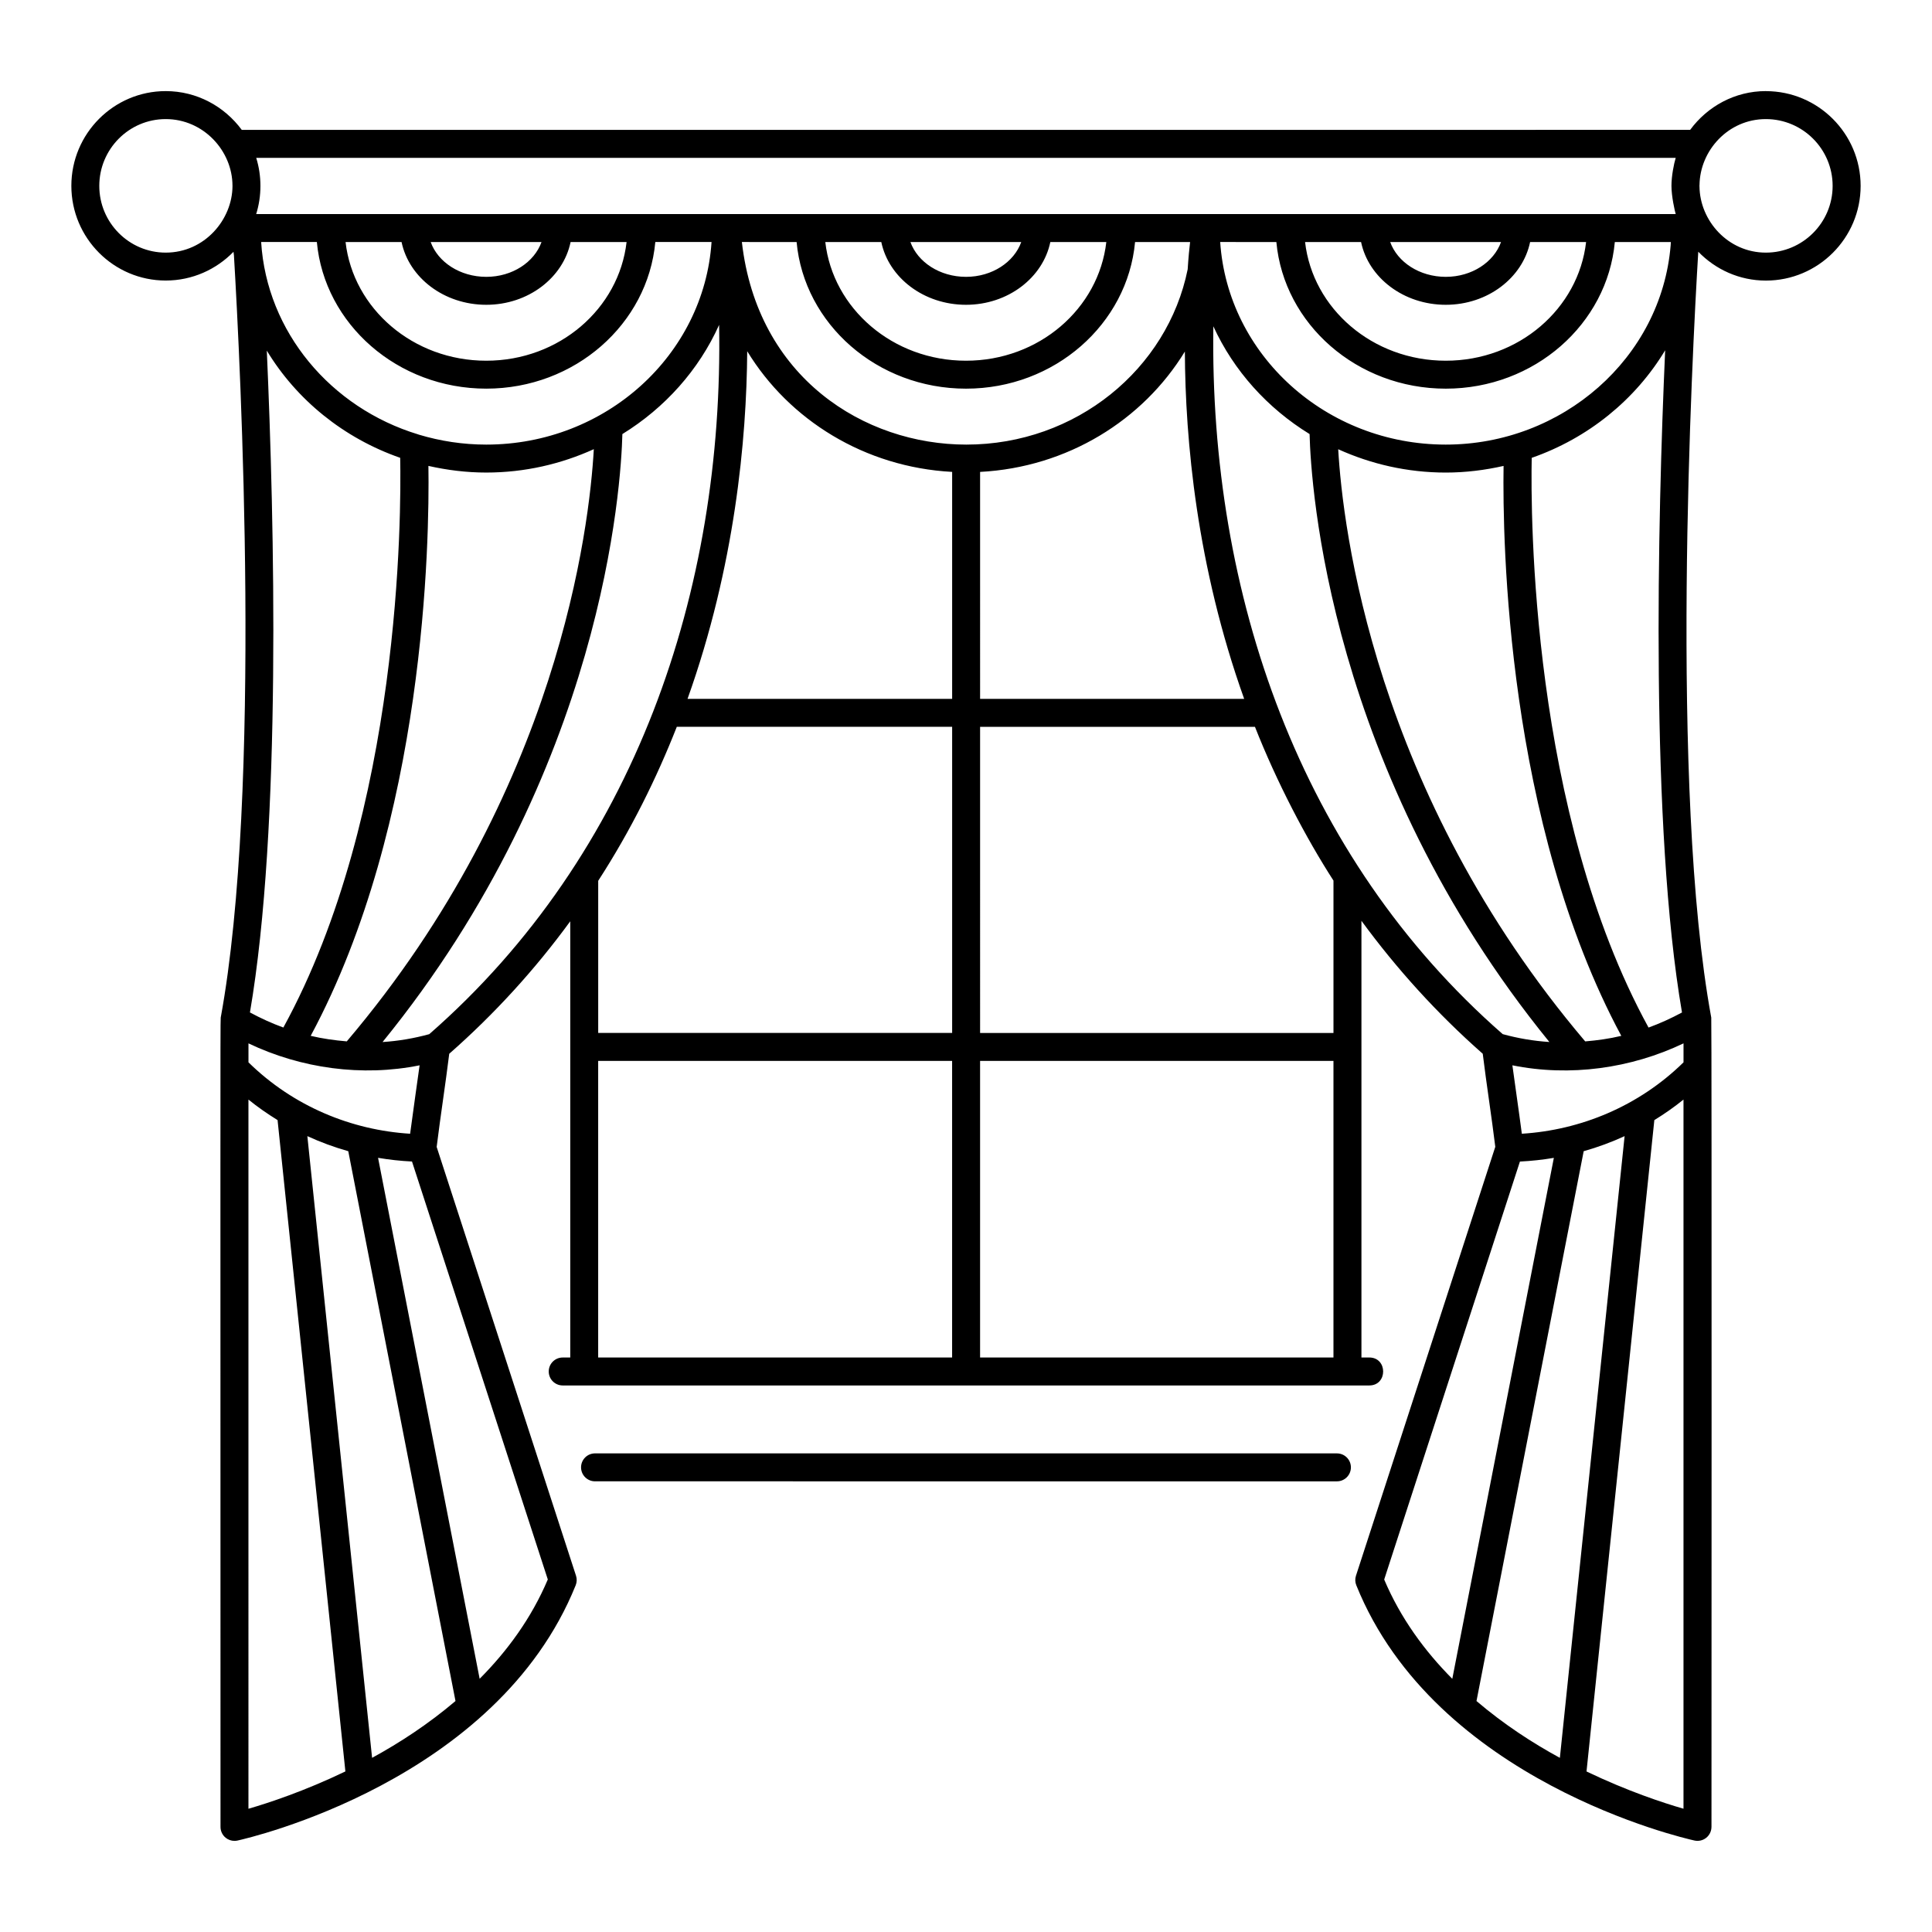 <?xml version="1.0" encoding="UTF-8"?>
<!-- Uploaded to: ICON Repo, www.svgrepo.com, Generator: ICON Repo Mixer Tools -->
<svg fill="#000000" width="800px" height="800px" version="1.1" viewBox="144 144 512 512" xmlns="http://www.w3.org/2000/svg">
 <g>
  <path d="m611.98 168.14c-8.246 0-15.512 4.078-20.07 10.273l-383.84 0.004c-4.578-6.195-11.871-10.273-20.148-10.273-13.789-0.004-25.012 11.262-25.012 25.105 0 13.84 11.223 25.098 25.012 25.098 7.039 0 13.395-2.934 17.957-7.617 0.031 0.312 0.078 0.621 0.117 0.938 1.734 29.078 7.496 142.14-3.5 202.01-0.137 0.742-0.059 32.559-0.059 214.47 0 1.121 0.508 2.184 1.383 2.887 0.664 0.535 1.484 0.816 2.324 0.816 0.27 0 0.535-0.027 0.797-0.086 2.793-0.613 68.676-15.688 89.625-67.656 0.324-0.805 0.355-1.699 0.086-2.523l-36.93-113.64c1.008-8.191 2.336-16.594 3.332-24.688 12.051-10.59 22.77-22.375 32.07-35.109v115.61l-2-0.004c-2.047 0-3.703 1.656-3.703 3.703s1.656 3.703 3.703 3.703h213.75c4.906 0 4.898-7.41 0-7.41h-2.078v-115.73c9.223 12.594 19.957 24.5 32.148 35.234 1.004 8.184 2.371 16.832 3.324 24.664-50.598 155.77-33.145 102.04-36.922 113.66-0.27 0.824-0.238 1.723 0.086 2.523 20.938 51.973 86.832 67.043 89.625 67.656 1.066 0.238 2.223-0.008 3.117-0.73 0.875-0.703 1.383-1.766 1.383-2.887l0.004-0.016c0-0.758 0.094-213.63-0.059-214.45-11.129-60.555-5.098-175.57-3.441-202.97 4.551 4.703 10.887 7.652 17.922 7.652 13.84 0 25.105-11.258 25.105-25.098 0-13.844-11.266-25.109-25.105-25.109zm-146.43 62.332c5.394 11.777 14.332 21.695 25.504 28.559 0.344 13.523 4.957 89.098 63.547 161.11-4.18-0.27-8.32-0.973-12.367-2.086-53.824-47.055-77.742-116.66-76.684-187.58zm-142.19 106.14h72.969v81.121h-93.797v-40.312c8.691-13.434 15.469-27.188 20.828-40.809zm-70.672 107.84c-15.457-0.949-30.883-7.191-42.84-18.922v-5.027c13.953 6.656 30.113 8.895 45.352 5.816-0.348 2.59-1.801 12.652-2.512 18.133zm-16.391 4.625 28.414 145.71c-7.109 6.047-14.734 11.043-22.102 15.059l-17.156-164.76c3.496 1.609 7.117 2.938 10.844 3.992zm-0.398-29.102c-3.207-0.273-6.406-0.715-9.562-1.465 30.414-56.605 31.5-131.2 31.199-151.04 4.934 1.113 10.051 1.762 15.332 1.762 10.199 0 19.836-2.266 28.5-6.195-1.164 20.621-9.34 90.777-65.469 156.94zm36.969-158.15c-6.211 0-12.188-0.938-17.824-2.625-0.094-0.039-0.18-0.066-0.273-0.094-23.105-7.035-40.09-27.145-41.562-50.969h14.762c2.004 21.738 21.359 38.859 44.898 38.859 23.484 0 42.801-17.125 44.797-38.859h14.902c-1.996 29.93-28.008 53.688-59.699 53.688zm-22.449-53.684c1.973 9.449 11.266 16.633 22.449 16.633 11.133 0 20.387-7.184 22.348-16.633h14.836c-2.016 17.629-17.816 31.453-37.188 31.453-19.418 0-35.27-13.824-37.285-31.453zm7.715 0h29.375c-1.906 5.316-7.707 9.227-14.641 9.227-6.973-0.004-12.812-3.91-14.734-9.227zm119.42 0c1.973 9.449 11.266 16.633 22.449 16.633 11.133 0 20.387-7.184 22.348-16.633h14.836c-2.016 17.629-17.816 31.453-37.188 31.453-19.418 0-35.27-13.824-37.285-31.453zm7.715 0h29.375c-1.906 5.316-7.707 9.227-14.641 9.227-6.969-0.004-12.812-3.91-14.734-9.227zm-30.16 0c2.004 21.738 21.359 38.859 44.898 38.859 23.484 0 42.801-17.125 44.797-38.859h14.586c-0.207 1.734-0.445 4.133-0.641 7.227-5.344 26.426-29.586 46.457-58.664 46.457-27.051 0-55.387-17.742-59.48-53.688zm149.59 0c1.973 9.449 11.266 16.633 22.449 16.633 11.133 0 20.387-7.184 22.348-16.633h14.836c-2.016 17.629-17.816 31.453-37.188 31.453-19.418 0-35.27-13.824-37.285-31.453zm7.715 0h29.375c-1.906 5.316-7.707 9.227-14.641 9.227-6.973-0.004-12.812-3.91-14.734-9.227zm-30.164 0c2.004 21.738 21.359 38.859 44.898 38.859 23.484 0 42.801-17.125 44.797-38.859h14.848c-0.016 0.27-0.039 0.625-0.055 0.922-2.496 29.816-28.668 52.762-59.59 52.762-31.734 0-57.789-23.762-59.785-53.688zm107.9 217.39c-11.914 11.684-27.328 17.961-42.848 18.922-0.809-6.219-1.781-12.758-2.504-18.133 15.285 3.09 31.445 0.82 45.352-5.816zm-54.863 169.26 28.406-145.71c3.727-1.051 7.348-2.383 10.844-3.992l-17.156 164.76c-7.281-3.965-14.812-8.855-22.094-15.055zm28.809-174.81c-56.039-66.062-64.27-136.27-65.457-156.93 8.672 3.926 18.312 6.184 28.512 6.184 5.273 0 10.383-0.648 15.312-1.762-0.301 19.836 0.785 94.434 31.199 151.04-3.16 0.758-6.359 1.195-9.566 1.469zm-160.36-150.92c23.133-1.207 43.156-13.699 54.266-31.895 0.105 23.48 3.137 56.883 15.719 92.047h-69.984zm-7.406-0.004v60.156h-70.125c12.566-35.203 15.652-68.758 15.816-92.137 11.094 18.219 31.137 30.742 54.309 31.98zm7.406 67.566h72.844c5.797 14.703 13.508 29.438 20.805 40.742v40.383l-93.648-0.004zm143.06 115.2c3.039-0.148 6.039-0.48 8.992-0.977l-26.914 138.06c-7.316-7.359-13.699-16.051-18.047-26.312 3.769-11.621-13.328 41.027 35.969-110.77zm17.648 161.63 17.973-172.61c2.676-1.652 5.266-3.445 7.727-5.445v187.93c-5.332-1.531-14.887-4.676-25.699-9.871zm16.438-197.14c-31.207-56.949-31.258-136.15-30.961-150.98 14.973-5.223 27.473-15.398 35.363-28.504-2 45.062-3.973 126.29 4.461 175.49-2.879 1.543-5.832 2.898-8.863 3.996zm-368.98-230.48h376.18c-0.473 1.508-1.129 4.82-1.129 7.41 0 2.793 0.879 6.684 1.129 7.488h-376.19c1.496-4.797 1.504-10.102 0.008-14.898zm-23.984 25.113c-9.711 0-17.605-7.934-17.605-17.688 0-9.762 7.894-17.699 17.605-17.699 9.98 0 17.672 8.375 17.691 17.645 0 0.016 0.004 0.031 0.004 0.047-0.004 8.91-7.367 17.695-17.695 17.695zm62.137 54.379c0.293 14.844 0.246 94.035-30.961 150.98-3.027-1.098-5.981-2.453-8.855-3.996 8.426-49.168 6.465-130.3 4.469-175.39 7.902 13.059 20.391 23.199 35.348 28.406zm-40.215 170.07c2.457 1.996 5.047 3.789 7.719 5.441l17.973 172.61c-10.809 5.199-20.363 8.352-25.691 9.891zm61.273 153.5-26.922-138.06c2.953 0.5 5.953 0.828 8.992 0.977l35.992 110.76c-4.352 10.266-10.738 18.961-18.062 26.32zm-13.355-170.83c-4.047 1.113-8.191 1.816-12.375 2.086 58.617-72.043 63.215-147.65 63.555-161.12 11.27-6.945 20.273-16.996 25.637-28.938 1.262 70.23-22.184 140.2-76.816 187.97zm44.766 7.086h93.797v78.605h-93.797zm101.21 78.605v-78.605h93.648v78.605zm208.24-292.81c-10.062 0-17.512-8.492-17.59-17.547 0-0.047-0.016-0.094-0.016-0.145 0-0.082 0.023-0.16 0.023-0.238 0.117-9.098 7.578-17.457 17.578-17.457 9.762 0 17.699 7.938 17.699 17.699 0 9.754-7.938 17.688-17.695 17.688z"/>
  <path d="m498.3 536.57c2.047 0 3.703-1.656 3.703-3.703 0-2.047-1.656-3.703-3.703-3.703l-196.61-0.004c-2.047 0-3.703 1.656-3.703 3.703s1.656 3.703 3.703 3.703z"/>
 </g>
</svg>